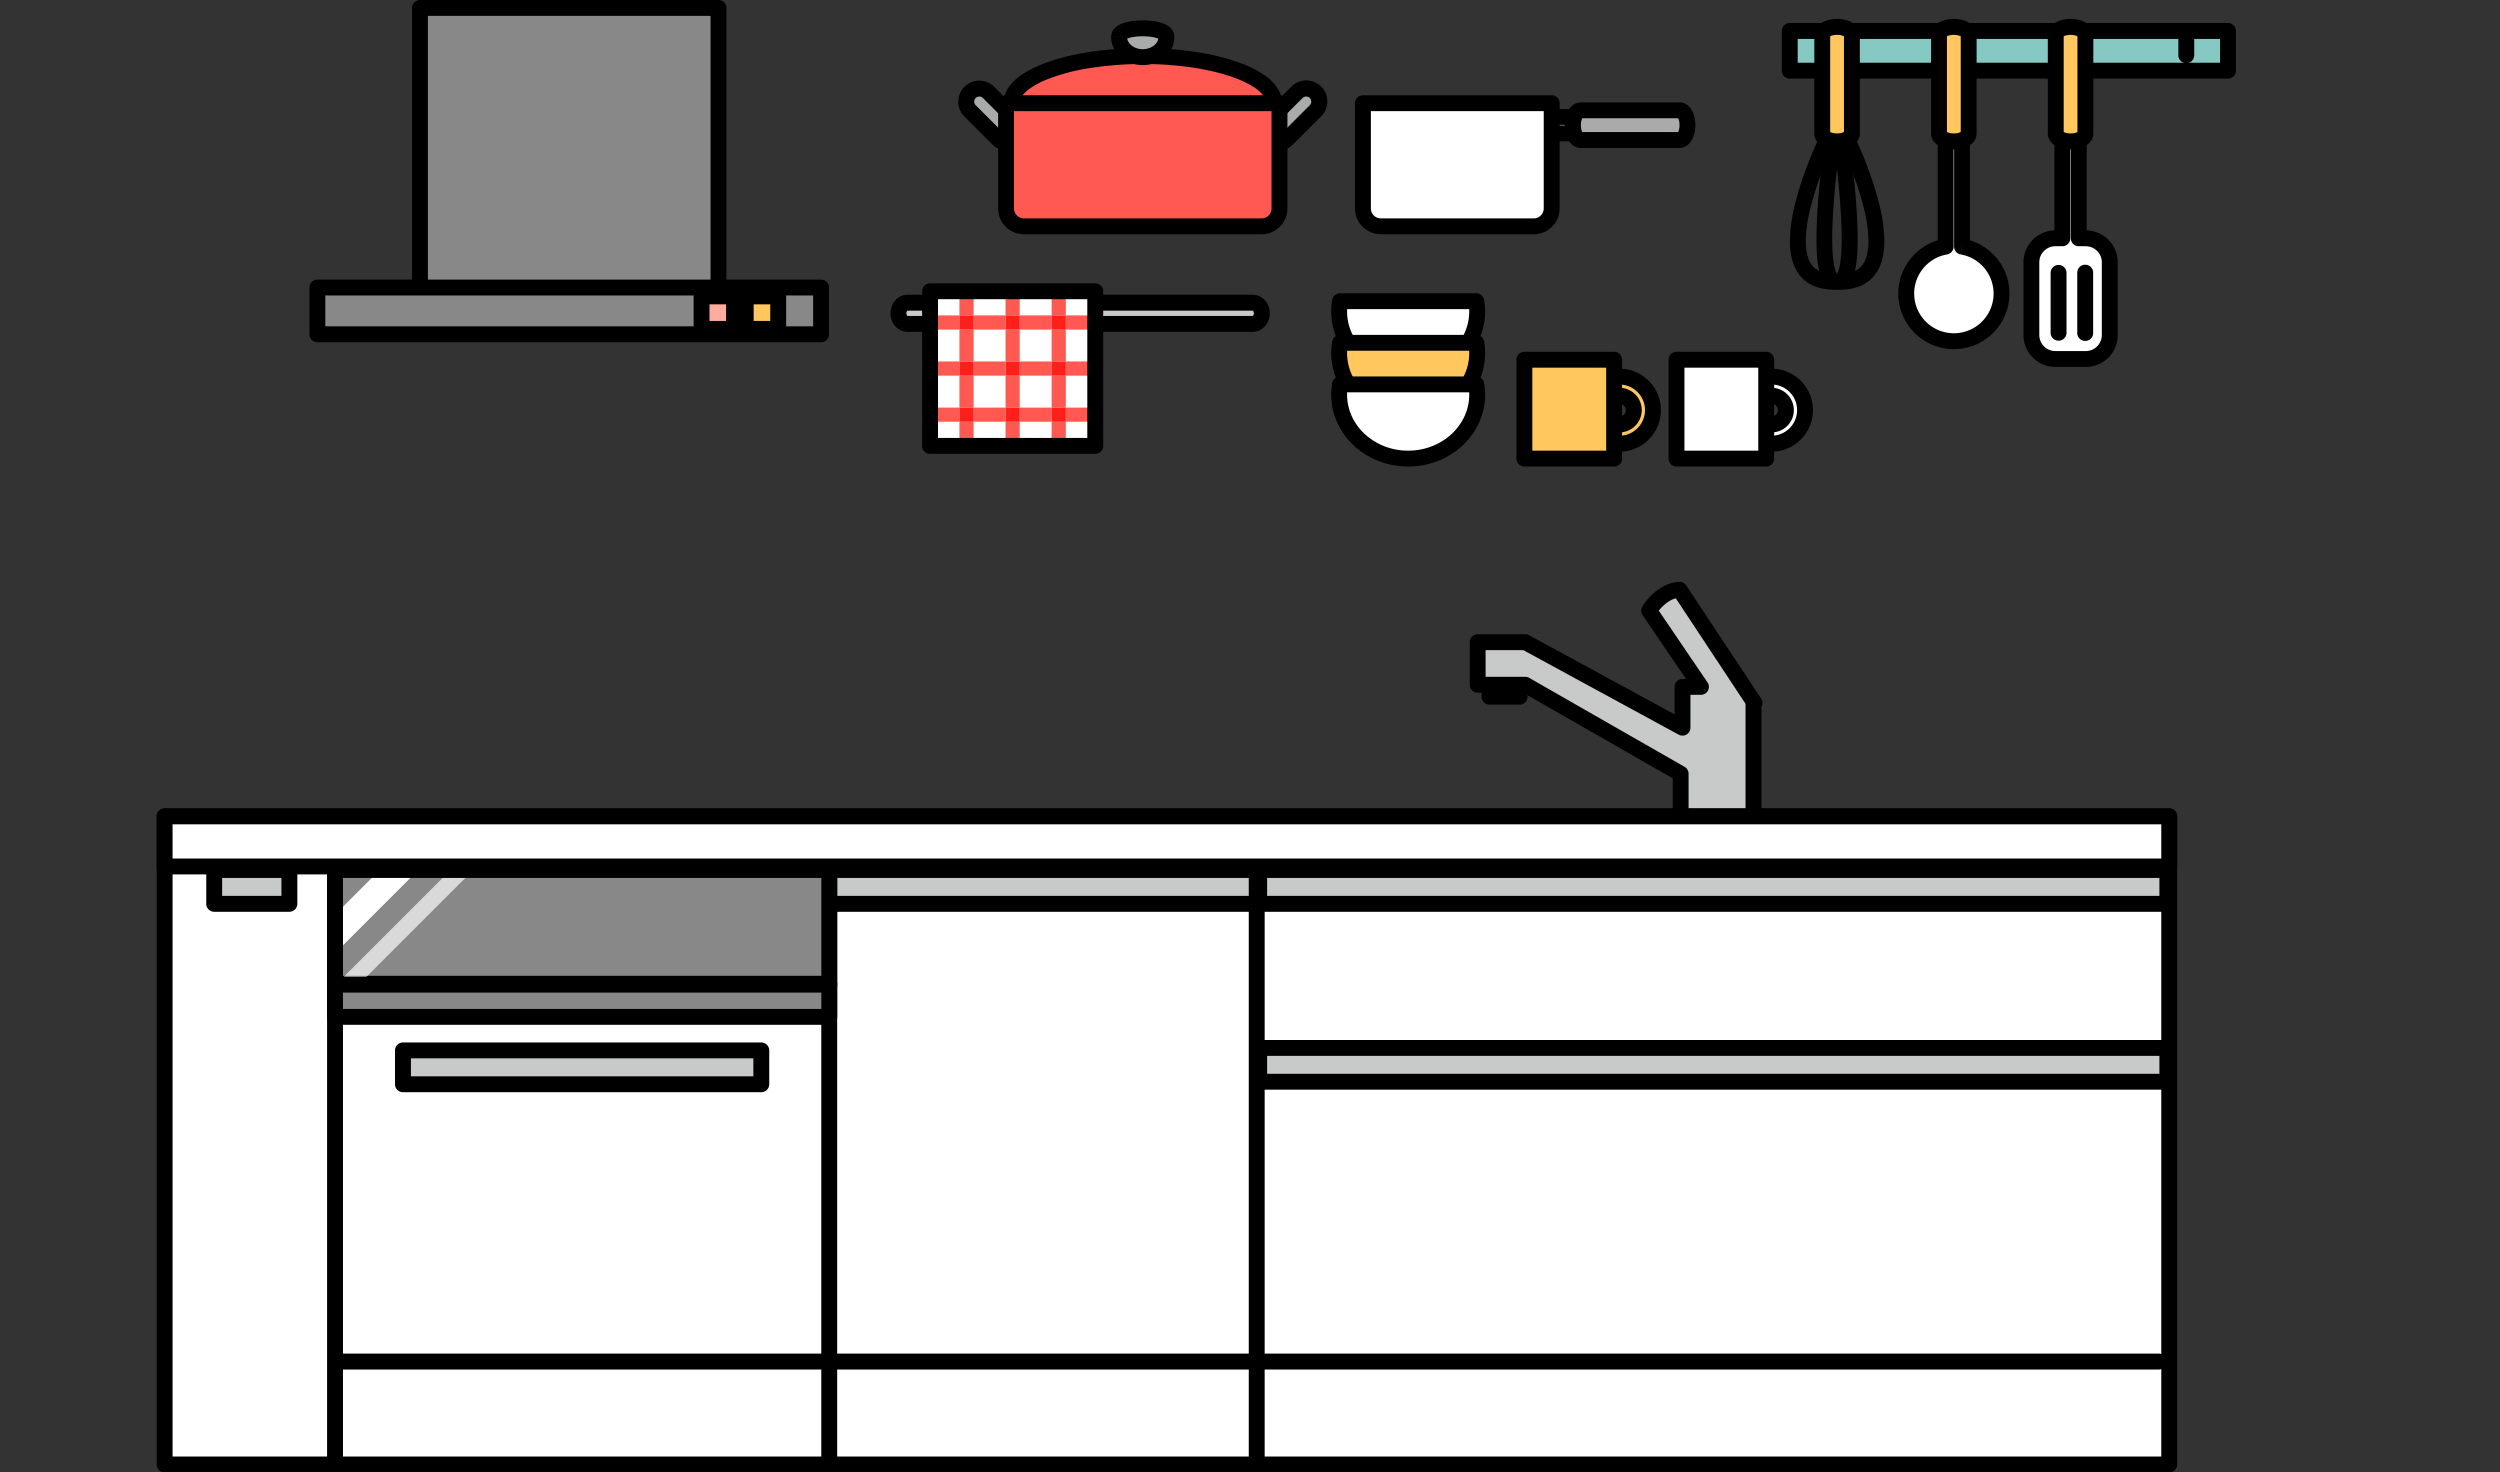 <svg xmlns="http://www.w3.org/2000/svg" xmlns:xlink="http://www.w3.org/1999/xlink" width="326" height="192" viewBox="0 0 326 192"><rect x="0" y="0" width="326" height="192" fill="#333333" stroke="none"/><defs><clipPath id="a"><rect width="326" height="192" transform="translate(309 7337)" fill="#fff" stroke="#707070" stroke-width="1"/></clipPath><clipPath id="b"><rect width="271.136" height="192.001" fill="none"/></clipPath></defs><g transform="translate(-309 -7337)" clip-path="url(#a)"><g transform="translate(329.432 7337.003)"><g transform="translate(0 -0.003)"><g clip-path="url(#b)"><path d="M1256.273,636.237V635.2h-2.885v-.38h1.85v1.415h1.036v0h1.036v-2.451a1.036,1.036,0,0,0-1.036-1.036h-3.921a1.035,1.035,0,0,0-1.035,1.036v2.451a1.035,1.035,0,0,0,1.035,1.036h3.921a1.036,1.036,0,0,0,1.036-1.036Z" transform="translate(-1078.548 -545.387)"/><path d="M1283.543,571.592l-1.256-1.9-8.368-12.661c-2.454.092-3.988,2.715-3.988,2.715l6.759,9.946h-2.405v5.326l-20.5-11.153h-6.208v5.555h6.208l20.258,11.6v7.025h9.5V571.751l.126.033Z" transform="translate(-1075.322 -480.121)" fill="#c8c9c9"/><path d="M1277.079,565.128l.864-.571-1.256-1.9L1268.318,550a1.039,1.039,0,0,0-.9-.464,4.872,4.872,0,0,0-2.1.583,6.383,6.383,0,0,0-1.174.81,8.145,8.145,0,0,0-1.143,1.221,6.5,6.5,0,0,0-.421.613,1.035,1.035,0,0,0,.038,1.1l5.66,8.328h-.449a1.036,1.036,0,0,0-1.036,1.036v3.584l-18.972-10.32a1.021,1.021,0,0,0-.495-.126h-6.208a1.036,1.036,0,0,0-1.036,1.036v5.555a1.036,1.036,0,0,0,1.036,1.035h5.933l19.5,11.164v6.425a1.035,1.035,0,0,0,1.036,1.036h9.5a1.036,1.036,0,0,0,1.036-1.036V565.286h-1.036l-.261,1,.126.033a1.035,1.035,0,0,0,1.125-1.573l-.127-.191-.864.571-.864.571.126.191.864-.571.261-1-.126-.033a1.035,1.035,0,0,0-1.3,1v15.258h-7.431v-5.99a1.039,1.039,0,0,0-.521-.9l-20.258-11.6a1.033,1.033,0,0,0-.515-.137h-5.173v-3.484h4.909l20.271,11.027a1.035,1.035,0,0,0,1.53-.91v-4.291h1.37a1.035,1.035,0,0,0,.856-1.618l-6.759-9.946-.856.582.894.523-.54-.316.539.319,0,0-.54-.316.539.319h0a6.037,6.037,0,0,1,.956-1.156,4.473,4.473,0,0,1,1-.724,2.784,2.784,0,0,1,1.177-.325l-.038-1.035-.864.571,8.368,12.661,1.256,1.9Z" transform="translate(-1068.858 -473.657)"/><rect width="261.399" height="84.512" transform="translate(1.036 106.453)" fill="#fff"/><path d="M1.036,764.539v1.036H261.4v82.441H2.071V764.539H1.036v0H0v84.512a1.035,1.035,0,0,0,1.036,1.035h261.4a1.035,1.035,0,0,0,1.036-1.035V764.539a1.035,1.035,0,0,0-1.036-1.036H1.036A1.036,1.036,0,0,0,0,764.539Z" transform="translate(0 -658.086)"/><rect width="261.399" height="6.535" transform="translate(1.036 106.453)" fill="#fff"/><path d="M1.036,764.539v1.036H261.4v4.464H2.071v-5.5H1.036v0H0v6.535a1.036,1.036,0,0,0,1.036,1.036h261.4a1.035,1.035,0,0,0,1.036-1.036v-6.535a1.035,1.035,0,0,0-1.036-1.036H1.036A1.036,1.036,0,0,0,0,764.539Z" transform="translate(0 -658.086)"/><line y2="77.651" transform="translate(23.255 113.968)" fill="#fff"/><rect width="2.071" height="77.651" transform="translate(22.219 113.968)"/><line y2="77.651" transform="translate(87.702 113.968)" fill="#fff"/><path d="M627.7,825.433v77.651h2.071V825.433" transform="translate(-541.036 -711.465)"/><line y2="77.651" transform="translate(143.443 113.968)" fill="#fff"/><path d="M1031.418,825.433v77.651h2.071V825.433" transform="translate(-889.01 -711.465)"/><rect width="9.803" height="4.411" transform="translate(7.5 113.449)" fill="#c8c9c9"/><path d="M57.659,819.622v-1.036H48.891v-2.341h7.732v3.376h1.036v0h1.036v-4.411a1.035,1.035,0,0,0-1.036-1.036h-9.8a1.035,1.035,0,0,0-1.036,1.036v4.411a1.036,1.036,0,0,0,1.036,1.036h9.8a1.036,1.036,0,0,0,1.036-1.036Z" transform="translate(-40.356 -701.761)"/><rect width="46.726" height="4.412" transform="translate(32.115 136.975)" fill="#c8c9c9"/><path d="M272.864,990.012v-1.036h-45.69v-2.341h44.655v3.376h1.035v0H273.9V985.6a1.035,1.035,0,0,0-1.036-1.036H226.139A1.036,1.036,0,0,0,225.1,985.6v4.412a1.036,1.036,0,0,0,1.036,1.036h46.726a1.036,1.036,0,0,0,1.036-1.036Z" transform="translate(-194.023 -848.626)"/><rect width="55.741" height="4.411" transform="translate(87.702 113.449)" fill="#c8c9c9"/><path d="M684.479,819.622v-1.036H629.774v-2.341h53.67v3.376h1.036v0h1.036v-4.411a1.036,1.036,0,0,0-1.036-1.036H628.738a1.035,1.035,0,0,0-1.035,1.036v4.411a1.036,1.036,0,0,0,1.035,1.036h55.741a1.036,1.036,0,0,0,1.036-1.036Z" transform="translate(-541.036 -701.761)"/><rect width="118.425" height="4.411" transform="translate(143.766 113.449)" fill="#c8c9c9"/><path d="M1153.212,819.622v-1.036H1035.823v-2.34h116.354v3.376h1.035v0h1.036v-4.411a1.035,1.035,0,0,0-1.036-1.036H1034.787a1.035,1.035,0,0,0-1.035,1.036v4.411a1.036,1.036,0,0,0,1.035,1.036h118.425a1.036,1.036,0,0,0,1.036-1.036Z" transform="translate(-891.022 -701.761)"/><rect width="118.425" height="4.411" transform="translate(143.766 136.648)" fill="#c8c9c9"/><path d="M1153.212,987.646v-1.035H1035.823V984.27h116.354v3.376h1.035v0h1.036v-4.411a1.035,1.035,0,0,0-1.036-1.036H1034.787a1.035,1.035,0,0,0-1.035,1.036v4.411a1.036,1.036,0,0,0,1.035,1.036h118.425a1.036,1.036,0,0,0,1.036-1.036Z" transform="translate(-891.022 -846.586)"/><rect width="64.448" height="14.948" transform="translate(23.255 113.449)" fill="#888"/><rect width="64.448" height="4.318" transform="translate(23.255 128.283)" fill="#888"/><path d="M226.409,926.965v-1.036H163v-2.247h62.377v3.283h1.036v0h1.036v-4.318a1.035,1.035,0,0,0-1.036-1.036H161.962a1.035,1.035,0,0,0-1.036,1.036v4.318A1.036,1.036,0,0,0,161.962,928h64.448a1.036,1.036,0,0,0,1.036-1.036Z" transform="translate(-138.707 -794.364)"/><path d="M177.624,826.762l-4.483,4.483v5.019l9.5-9.5Z" transform="translate(-149.235 -712.611)" fill="#fff"/><path d="M193.686,826.762h-2.965l-13.1,13.1h2.965Z" transform="translate(-153.101 -712.611)" fill="#d9d9d9"/><path d="M176.725,921.61H173.76l-.619.619v.9h2.067Z" transform="translate(-149.235 -794.363)" fill="#cabdad"/><path d="M226.409,830.157v-1.036H163V816.245h62.377v13.912h1.036v0h1.036V815.21a1.036,1.036,0,0,0-1.036-1.036H161.962a1.035,1.035,0,0,0-1.036,1.036v14.948a1.035,1.035,0,0,0,1.036,1.036h64.448a1.036,1.036,0,0,0,1.036-1.036Z" transform="translate(-138.707 -701.761)"/><line x2="236.753" transform="translate(24.329 177.547)" fill="#fff"/><path d="M169.744,1280.489H406.5a1.035,1.035,0,1,0,0-2.071H169.744a1.035,1.035,0,1,0,0,2.071" transform="translate(-145.414 -1101.906)"/><path d="M747.943,287.255a1.289,1.289,0,0,1-1.173,1.381H701.736a1.4,1.4,0,0,1,0-2.761H746.77a1.289,1.289,0,0,1,1.173,1.381" transform="translate(-603.836 -246.403)" fill="#c8c9c9"/><path d="M741.478,280.79h-1.036a.479.479,0,0,1-.1.306.154.154,0,0,1-.045.039h0l.007.02v-.021H740.3l.007.02v-.021H695.271v.026l.006-.026h-.006v.026l.006-.026,0,.012,0-.011h0l0,.012,0-.011a.08.08,0,0,1-.02-.013.312.312,0,0,1-.079-.111.539.539,0,0,1-.045-.222.481.481,0,0,1,.1-.306.157.157,0,0,1,.045-.039h0l-.007-.02v.021h.007l-.007-.02v.021h45.034v-.026l-.006.026h.006v-.026l-.006.026,0-.012,0,.011h0l0-.012,0,.011a.072.072,0,0,1,.02.013.307.307,0,0,1,.079.111.534.534,0,0,1,.045.222h2.071a2.541,2.541,0,0,0-.59-1.647,2.22,2.22,0,0,0-.7-.553,2.057,2.057,0,0,0-.918-.217H695.271a2.057,2.057,0,0,0-.918.217,2.277,2.277,0,0,0-.953.912,2.586,2.586,0,0,0-.338,1.287,2.542,2.542,0,0,0,.59,1.647,2.22,2.22,0,0,0,.7.552,2.056,2.056,0,0,0,.918.217h45.034a2.056,2.056,0,0,0,.918-.217,2.278,2.278,0,0,0,.953-.912,2.585,2.585,0,0,0,.338-1.287Z" transform="translate(-597.372 -239.938)"/><rect width="38.928" height="38.1" transform="translate(34.33 1.036)" fill="#888"/><path d="M281.107,39.132V38.1H243.214V2.068h36.857V39.132h1.036v0h1.036V1.033A1.035,1.035,0,0,0,281.107,0H242.179a1.035,1.035,0,0,0-1.036,1.036v38.1a1.036,1.036,0,0,0,1.036,1.036h38.928a1.036,1.036,0,0,0,1.036-1.036Z" transform="translate(-207.848 0.003)"/><rect width="65.684" height="6.103" transform="translate(20.952 37.489)" fill="#888"/><path d="M210.97,271.16v-1.036H146.321v-4.031h63.613v5.067h1.036v0h1.036v-6.1a1.036,1.036,0,0,0-1.036-1.036H145.286a1.035,1.035,0,0,0-1.036,1.036v6.1a1.036,1.036,0,0,0,1.036,1.036H210.97a1.036,1.036,0,0,0,1.036-1.036Z" transform="translate(-124.333 -227.568)"/><rect width="4.234" height="4.234" transform="translate(76.811 38.654)" fill="#ffc75e"/><path d="M554.092,277.726V276.69h-3.2v-2.163h2.163v3.2h1.036v0h1.036v-4.234a1.036,1.036,0,0,0-1.036-1.036h-4.234a1.036,1.036,0,0,0-1.036,1.036v4.234a1.036,1.036,0,0,0,1.036,1.036h4.234a1.036,1.036,0,0,0,1.036-1.036Z" transform="translate(-473.046 -234.838)"/><rect width="4.234" height="4.234" transform="translate(71.054 38.654)" fill="#ffab9e"/><path d="M512.392,277.726V276.69h-3.2v-2.163h2.163v3.2h1.036v0h1.036v-4.234a1.036,1.036,0,0,0-1.036-1.036h-4.234a1.036,1.036,0,0,0-1.036,1.036v4.234a1.036,1.036,0,0,0,1.036,1.036h4.234a1.036,1.036,0,0,0,1.036-1.036Z" transform="translate(-437.104 -234.838)"/><path d="M771.179,87.773a1.705,1.705,0,0,1-2.412,2.412l-3.654-3.654a1.705,1.705,0,0,1,2.412-2.412Z" transform="translate(-659.044 -72.074)" fill="#a9aaaa"/><path d="M764.714,81.309l-.732.732a.663.663,0,0,1,.147.221.677.677,0,0,1,0,.505.676.676,0,0,1-.368.368.676.676,0,0,1-.505,0,.662.662,0,0,1-.221-.147l-3.654-3.654a.663.663,0,0,1-.147-.221.676.676,0,0,1,0-.5.664.664,0,0,1,.147-.221h0a.665.665,0,0,1,.221-.147.676.676,0,0,1,.5,0,.665.665,0,0,1,.221.147l3.654,3.654.732-.732.732-.732-3.654-3.654a2.739,2.739,0,0,0-3.876,0h0a2.74,2.74,0,0,0,0,3.876l3.654,3.654a2.741,2.741,0,1,0,3.876-3.876Z" transform="translate(-652.579 -65.61)"/><path d="M1049.716,90.185a1.705,1.705,0,0,1-2.412-2.412l3.654-3.654a1.705,1.705,0,0,1,2.411,2.412Z" transform="translate(-902.272 -72.074)" fill="#a9aaaa"/><path d="M1043.251,83.72l-.732-.732a.662.662,0,0,1-.221.147.677.677,0,0,1-.505,0,.676.676,0,0,1-.368-.368.674.674,0,0,1,0-.5.665.665,0,0,1,.147-.221l3.654-3.654a.661.661,0,0,1,.221-.147.675.675,0,0,1,.5,0,.676.676,0,0,1,.368.368.674.674,0,0,1,0,.5.66.66,0,0,1-.147.221l-3.654,3.654.732.732.732.732,3.654-3.654a2.741,2.741,0,1,0-3.876-3.876l-3.654,3.654a2.741,2.741,0,1,0,3.876,3.876Z" transform="translate(-895.807 -65.61)"/><path d="M841.621,59.025c0,3.364-34.208,3.364-34.208,0s7.658-6.091,17.1-6.091,17.1,2.727,17.1,6.091" transform="translate(-695.934 -45.625)" fill="#ff5952"/><path d="M835.157,52.56h-.505l-.5-.163a.538.538,0,0,0-.025.163h.53l-.5-.163.394.127-.349-.225a.415.415,0,0,0-.045.1l.394.127-.349-.225.189.122-.176-.142-.014.019.189.122-.176-.142.073.059-.07-.062,0,0,.073.059-.07-.062.024.021-.023-.021h0l.024.021-.023-.021-.005.005a.9.9,0,0,1-.155.107,4.309,4.309,0,0,1-.806.332,18.142,18.142,0,0,1-2.59.566c-1.593.251-3.572.443-5.735.57s-4.514.192-6.864.192c-2.121,0-4.242-.052-6.226-.156-1.488-.078-2.9-.185-4.173-.321-.955-.1-1.834-.22-2.607-.351-.58-.1-1.1-.206-1.547-.319-.335-.084-.628-.172-.871-.259a4.3,4.3,0,0,1-.454-.189,1.735,1.735,0,0,1-.205-.118.622.622,0,0,1-.068-.052l-.006-.006-.045.042.048-.039,0,0-.045.042.048-.039-.259.21.307-.122a.345.345,0,0,0-.049-.088l-.259.21.307-.122-.485.193h.521a.531.531,0,0,0-.036-.193l-.485.193h.521a1.226,1.226,0,0,1,.049-.339,2.045,2.045,0,0,1,.418-.737,4.611,4.611,0,0,1,.81-.74,10.926,10.926,0,0,1,2.392-1.27,26.307,26.307,0,0,1,5.442-1.432,45.359,45.359,0,0,1,13.461-.071,30.968,30.968,0,0,1,4.084.882,18.79,18.79,0,0,1,2.441.889,10.781,10.781,0,0,1,1.4.752,4.837,4.837,0,0,1,1.289,1.137,2,2,0,0,1,.273.5,1.26,1.26,0,0,1,.079.433h2.071a3.3,3.3,0,0,0-.128-.907,4.1,4.1,0,0,0-.821-1.5,6.678,6.678,0,0,0-1.171-1.079,12.955,12.955,0,0,0-2.85-1.525A28.339,28.339,0,0,0,825.344,46a45.57,45.57,0,0,0-7.292-.566,46.047,46.047,0,0,0-6.812.49,32.982,32.982,0,0,0-4.36.943,20.822,20.822,0,0,0-2.711.99,12.837,12.837,0,0,0-1.669.9,6.854,6.854,0,0,0-1.836,1.653,4.06,4.06,0,0,0-.549,1.015,3.332,3.332,0,0,0-.2,1.137,1.539,1.539,0,0,0,.075.474,1.656,1.656,0,0,0,.186.389,2.125,2.125,0,0,0,.5.529,4.505,4.505,0,0,0,1.168.606,11.564,11.564,0,0,0,1.3.386,28.751,28.751,0,0,0,2.917.521c1.646.219,3.555.382,5.6.491s4.221.163,6.4.163c2.155,0,4.31-.053,6.335-.159,1.519-.08,2.964-.189,4.283-.33.99-.105,1.908-.228,2.736-.369.621-.106,1.192-.223,1.706-.352.386-.1.74-.2,1.063-.318a6.217,6.217,0,0,0,.679-.285,3.818,3.818,0,0,0,.45-.262,2.278,2.278,0,0,0,.587-.562,1.682,1.682,0,0,0,.215-.418,1.548,1.548,0,0,0,.085-.5Z" transform="translate(-689.469 -39.161)"/><path d="M908.905,27.837c0-1.467,6.182-1.467,6.182,0a3.126,3.126,0,0,1-6.182,0" transform="translate(-783.413 -23.045)" fill="#a9aaaa"/><path d="M902.441,21.373h.507l.51.139a.534.534,0,0,0,.019-.139h-.528l.51.139-.418-.114.335.281a.448.448,0,0,0,.083-.168l-.418-.114.335.281-.121-.1.105.118.015-.016-.121-.1.105.118,0,0a.938.938,0,0,1,.222-.112,3.987,3.987,0,0,1,.834-.2,7.953,7.953,0,0,1,1.114-.075,8.129,8.129,0,0,1,1,.061,5.225,5.225,0,0,1,.636.117,2.638,2.638,0,0,1,.346.112,1.085,1.085,0,0,1,.15.073.281.281,0,0,1,.036.024l.1-.112-.113.094a.163.163,0,0,0,.016.018l.1-.112-.113.094.317-.263-.381.15a.421.421,0,0,0,.065.113l.317-.263-.381.15.488-.192h-.524a.534.534,0,0,0,.036.192l.488-.192h-.524a1.291,1.291,0,0,1-.136.577,1.77,1.77,0,0,1-.711.731,2.409,2.409,0,0,1-1.208.314,2.32,2.32,0,0,1-1.511-.528,1.646,1.646,0,0,1-.408-.516,1.3,1.3,0,0,1-.136-.577h-2.071a3.368,3.368,0,0,0,.349,1.491,3.835,3.835,0,0,0,1.529,1.607,4.477,4.477,0,0,0,2.248.594,4.385,4.385,0,0,0,2.861-1.028,3.711,3.711,0,0,0,.917-1.172,3.368,3.368,0,0,0,.349-1.491,1.546,1.546,0,0,0-.054-.405,1.634,1.634,0,0,0-.329-.621,2.042,2.042,0,0,0-.391-.355,3.149,3.149,0,0,0-.746-.375,6.239,6.239,0,0,0-1.246-.29,10.052,10.052,0,0,0-1.359-.089,10.164,10.164,0,0,0-1.265.077,7.269,7.269,0,0,0-.892.166,4.722,4.722,0,0,0-.62.2,3.174,3.174,0,0,0-.438.219,2.065,2.065,0,0,0-.6.54,1.627,1.627,0,0,0-.223.423,1.547,1.547,0,0,0-.086.507Z" transform="translate(-776.948 -16.581)"/><path d="M837.818,111.183a2.344,2.344,0,0,1-2.344,2.344H804.5a2.344,2.344,0,0,1-2.344-2.344V97.472h35.659Z" transform="translate(-691.406 -84.014)" fill="#ff5952"/><path d="M831.354,104.719h-1.036a1.3,1.3,0,0,1-.1.509,1.316,1.316,0,0,1-.475.576,1.3,1.3,0,0,1-.731.223H798.039a1.3,1.3,0,0,1-.509-.1,1.317,1.317,0,0,1-.576-.475,1.3,1.3,0,0,1-.223-.731V92.043h33.587v12.676h2.071V91.008a1.036,1.036,0,0,0-1.036-1.036H795.7a1.036,1.036,0,0,0-1.036,1.036v13.711a3.378,3.378,0,0,0,3.379,3.379H829.01a3.378,3.378,0,0,0,3.379-3.379Z" transform="translate(-684.941 -77.549)"/><path d="M1291.529,112.591c-.4,0-.731-.479-.731-1.07s.327-1.07.731-1.07H1303.8c.4,0,.731.479.731,1.07s-.327,1.07-.731,1.07Z" transform="translate(-1112.578 -95.2)" fill="#a9aaaa"/><path d="M1285.064,106.126v-.513l.15-.5a.525.525,0,0,0-.15-.022v.523l.15-.5-.12.4.279-.313a.424.424,0,0,0-.16-.085l-.12.4.279-.313-.111.125.141-.094a.181.181,0,0,0-.029-.031l-.111.125.141-.094-.006,0,.006,0h0l-.006,0,.006,0a.38.38,0,0,1-.034-.174.48.48,0,0,1,.017-.129.2.2,0,0,1,.017-.043h0l-.211-.148.131.216a.267.267,0,0,0,.08-.068l-.211-.148.131.216-.242-.4.131.445a.466.466,0,0,0,.11-.048l-.242-.4.131.445-.148-.5v.522a.523.523,0,0,0,.148-.021l-.148-.5v.522h12.274V104.5l-.15.5a.526.526,0,0,0,.15.022V104.5l-.15.5.12-.4-.279.313a.425.425,0,0,0,.159.085l.12-.4-.279.313.112-.125-.141.094a.179.179,0,0,0,.029.031l.112-.125-.141.094.006,0-.006,0h0l.006,0-.006,0a.382.382,0,0,1,.034.174.47.47,0,0,1-.017.13.221.221,0,0,1-.017.043h0l.211.148-.131-.216a.263.263,0,0,0-.08.068l.211.148-.131-.216.241.4-.131-.445a.461.461,0,0,0-.11.048l.241.4-.131-.445.148.5v-.523a.52.52,0,0,0-.148.021l.148.5v-.523h-12.274v2.071h12.274a1.549,1.549,0,0,0,.444-.065,1.651,1.651,0,0,0,.623-.352,2.026,2.026,0,0,0,.531-.778,2.492,2.492,0,0,0,.168-.911,2.534,2.534,0,0,0-.1-.7,2.11,2.11,0,0,0-.531-.92,1.7,1.7,0,0,0-.49-.341,1.561,1.561,0,0,0-.646-.141h-12.274a1.549,1.549,0,0,0-.444.065,1.65,1.65,0,0,0-.623.352,2.021,2.021,0,0,0-.53.778,2.5,2.5,0,0,0-.168.911,2.538,2.538,0,0,0,.1.7,2.11,2.11,0,0,0,.531.92,1.7,1.7,0,0,0,.49.341,1.56,1.56,0,0,0,.647.141Z" transform="translate(-1106.113 -88.735)"/><path d="M1338.479,108.077c-.561,0-1.015-.865-1.015-1.931s.455-1.931,1.016-1.931H1351.4c.561,0,1.016.865,1.016,1.931s-.455,1.931-1.016,1.931Z" transform="translate(-1152.8 -89.826)" fill="#a9aaaa"/><path d="M1332.015,101.613v-.565l.171-.439a.477.477,0,0,0-.171-.031v.47l.171-.439-.118.3.2-.261a.334.334,0,0,0-.078-.042l-.118.3.2-.261-.081.109.092-.1-.01-.009-.081.109.092-.1-.018.019.019-.019h0l-.018.019.019-.019a.371.371,0,0,1-.051-.075,1.385,1.385,0,0,1-.129-.356,2.548,2.548,0,0,1,0-1.073,1.624,1.624,0,0,1,.091-.289.812.812,0,0,1,.067-.127.275.275,0,0,1,.026-.034h0l-.163-.167.1.208a.251.251,0,0,0,.066-.041l-.163-.167.1.208-.194-.418v.459a.467.467,0,0,0,.194-.041l-.194-.418v.459h12.916v-.47l-.171.439a.477.477,0,0,0,.171.031v-.47l-.171.439.118-.3-.2.261a.33.33,0,0,0,.078.042l.118-.3-.2.261.081-.108-.092.1.01.009.081-.108-.092.1.017-.019-.019.018h0l.017-.019-.019.018a.381.381,0,0,1,.052.075,1.39,1.39,0,0,1,.129.356,2.544,2.544,0,0,1,0,1.073,1.615,1.615,0,0,1-.091.289.829.829,0,0,1-.067.127.248.248,0,0,1-.026.034h0l.163.167-.1-.208a.249.249,0,0,0-.066.041l.163.167-.1-.208.194.419v-.46a.469.469,0,0,0-.194.041l.194.419v-.46h-12.916v2.071h12.916a1.6,1.6,0,0,0,.58-.11,1.742,1.742,0,0,0,.413-.231,2.159,2.159,0,0,0,.5-.543,3.221,3.221,0,0,0,.418-.97,4.444,4.444,0,0,0,.137-1.113,4.506,4.506,0,0,0-.1-.977,3.684,3.684,0,0,0-.213-.664,2.522,2.522,0,0,0-.594-.863,1.808,1.808,0,0,0-.494-.326,1.608,1.608,0,0,0-.646-.137h-12.916a1.6,1.6,0,0,0-.58.11,1.749,1.749,0,0,0-.414.231,2.166,2.166,0,0,0-.5.543,3.229,3.229,0,0,0-.418.97,4.449,4.449,0,0,0-.137,1.113,4.506,4.506,0,0,0,.1.976,3.671,3.671,0,0,0,.213.664,2.524,2.524,0,0,0,.594.864,1.807,1.807,0,0,0,.494.326,1.6,1.6,0,0,0,.646.137Z" transform="translate(-1146.336 -83.361)"/><path d="M1163.827,111.183a2.344,2.344,0,0,1-2.344,2.344h-19.926a2.344,2.344,0,0,1-2.344-2.344V97.472h24.613Z" transform="translate(-981.923 -84.014)" fill="#fff"/><path d="M1157.362,104.719h-1.035a1.3,1.3,0,0,1-.1.509,1.316,1.316,0,0,1-.475.576,1.3,1.3,0,0,1-.731.223h-19.926a1.3,1.3,0,0,1-.509-.1,1.316,1.316,0,0,1-.576-.475,1.3,1.3,0,0,1-.223-.731V92.043h22.542v12.676h2.071V91.008a1.036,1.036,0,0,0-1.036-1.036H1132.75a1.036,1.036,0,0,0-1.036,1.036v13.711a3.378,3.378,0,0,0,3.379,3.379h19.926a3.379,3.379,0,0,0,3.379-3.379Z" transform="translate(-975.458 -77.549)"/><rect width="57.149" height="5.177" transform="translate(212.951 4.038)" fill="#85c9c2"/><path d="M1593.025,27.955V26.92h-56.114V23.814h55.078v4.141h1.035v0h1.036V22.779a1.035,1.035,0,0,0-1.036-1.036h-57.149a1.036,1.036,0,0,0-1.036,1.036v5.177a1.036,1.036,0,0,0,1.036,1.036h57.149a1.036,1.036,0,0,0,1.036-1.036Z" transform="translate(-1322.925 -18.741)"/><path d="M1659.594,101.786V82.2c0-.785-.479-1.421-1.07-1.421s-1.07.636-1.07,1.421v19.584a6.214,6.214,0,1,0,2.141,0" transform="translate(-1424.176 -69.626)" fill="#fff"/><path d="M1653.13,95.321h1.035V75.737a2.865,2.865,0,0,0-.133-.867,2.442,2.442,0,0,0-.683-1.082,2.017,2.017,0,0,0-.576-.365,1.864,1.864,0,0,0-1.637.1,2.1,2.1,0,0,0-.522.418,2.476,2.476,0,0,0-.492.825,2.847,2.847,0,0,0-.168.97V95.321h1.036l-.177-1.02a7.249,7.249,0,1,0,2.5,0l-.177,1.02h0l-.177,1.02a5.178,5.178,0,1,1-1.786,0,1.036,1.036,0,0,0,.858-1.02V75.737a.8.8,0,0,1,.035-.239.4.4,0,0,1,.093-.169l0,0-.028-.037.022.04.006,0-.028-.037.022.04-.09-.163v.183a.2.2,0,0,0,.09-.021l-.09-.163v0l-.09.161a.2.2,0,0,0,.09.021v-.182l-.09.161.031-.055-.036.052,0,0,.031-.055-.036.052.01-.015-.011.015h0l.01-.015-.011.015a.143.143,0,0,1,.023.024.469.469,0,0,1,.071.142.785.785,0,0,1,.037.243V95.321a1.036,1.036,0,0,0,.858,1.02Z" transform="translate(-1417.711 -63.162)"/><path d="M1687.19,39.271c0,.561-.865,1.016-1.931,1.016s-1.931-.455-1.931-1.016V26.356c0-.561.865-1.016,1.931-1.016s1.931.455,1.931,1.016Z" transform="translate(-1450.911 -21.841)" fill="#ffc75e"/><path d="M1680.726,32.807h-.565l-.439-.171a.474.474,0,0,0-.031.171h.47l-.439-.171.3.118-.261-.2a.329.329,0,0,0-.042.078l.3.118-.261-.2.109.081-.1-.092-.009.01.109.081-.1-.092.019.018-.018-.018h0l.019.018-.018-.018a.386.386,0,0,1-.075.051,1.387,1.387,0,0,1-.356.129,2.543,2.543,0,0,1-1.073,0,1.615,1.615,0,0,1-.289-.091.8.8,0,0,1-.127-.067.269.269,0,0,1-.034-.026h0l-.167.163.208-.1a.252.252,0,0,0-.041-.066l-.167.163.208-.1-.419.194h.46a.469.469,0,0,0-.041-.194l-.419.194h.46V19.891h-.47l.439.171a.477.477,0,0,0,.031-.171h-.47l.439.171-.3-.118.261.2a.332.332,0,0,0,.042-.078l-.3-.118.261.2-.108-.081.1.092.009-.01-.108-.081.1.092-.019-.018.018.019h0l-.019-.018.018.019a.4.4,0,0,1,.075-.051,1.388,1.388,0,0,1,.356-.129,2.536,2.536,0,0,1,1.073,0,1.615,1.615,0,0,1,.289.091.826.826,0,0,1,.127.067.257.257,0,0,1,.034.026h0l.167-.163-.208.1a.249.249,0,0,0,.041.066l.167-.163-.208.1.419-.194h-.46a.468.468,0,0,0,.041.194l.419-.194h-.46V32.807h2.071V19.891a1.6,1.6,0,0,0-.11-.58,1.744,1.744,0,0,0-.231-.413,2.159,2.159,0,0,0-.543-.5,3.224,3.224,0,0,0-.97-.418,4.447,4.447,0,0,0-1.113-.137,4.5,4.5,0,0,0-.977.1,3.677,3.677,0,0,0-.664.213,2.522,2.522,0,0,0-.864.594,1.812,1.812,0,0,0-.326.494,1.609,1.609,0,0,0-.137.646V32.807a1.6,1.6,0,0,0,.11.58,1.74,1.74,0,0,0,.231.414,2.166,2.166,0,0,0,.542.5,3.234,3.234,0,0,0,.97.418,4.451,4.451,0,0,0,1.113.137,4.505,4.505,0,0,0,.976-.1,3.674,3.674,0,0,0,.664-.213,2.874,2.874,0,0,0,.455-.246,2.108,2.108,0,0,0,.587-.574,1.7,1.7,0,0,0,.2-.418,1.59,1.59,0,0,0,.08-.5Z" transform="translate(-1444.446 -15.376)"/><path d="M1777.651,100.7h-.907V82.2c0-.785-.479-1.421-1.07-1.421s-1.07.636-1.07,1.421v18.5h-.907a3.131,3.131,0,0,0-3.131,3.131v9.478a3.131,3.131,0,0,0,3.131,3.131h3.955a3.131,3.131,0,0,0,3.131-3.131v-9.478a3.131,3.131,0,0,0-3.131-3.131" transform="translate(-1526.103 -69.626)" fill="#fff"/><path d="M1771.187,94.238V93.2h-.907v1.036h1.036v-18.5a2.865,2.865,0,0,0-.133-.867,2.44,2.44,0,0,0-.683-1.082,2.016,2.016,0,0,0-.576-.365,1.865,1.865,0,0,0-1.637.1,2.1,2.1,0,0,0-.522.418,2.474,2.474,0,0,0-.493.825,2.841,2.841,0,0,0-.168.97v18.5h1.036V93.2h-.907a4.166,4.166,0,0,0-4.167,4.167v9.478a4.166,4.166,0,0,0,4.167,4.167h3.955a4.165,4.165,0,0,0,4.167-4.167V97.369a4.166,4.166,0,0,0-4.167-4.167v2.071a2.084,2.084,0,0,1,.815.164,2.107,2.107,0,0,1,.923.76,2.081,2.081,0,0,1,.357,1.171v9.478a2.082,2.082,0,0,1-.164.815,2.106,2.106,0,0,1-.76.923,2.079,2.079,0,0,1-1.171.357h-3.955a2.095,2.095,0,0,1-2.1-2.1V97.369a2.095,2.095,0,0,1,2.1-2.1h.907a1.036,1.036,0,0,0,1.036-1.036v-18.5a.788.788,0,0,1,.035-.239.4.4,0,0,1,.093-.169l0,0-.028-.037.022.04.006,0-.028-.037.022.04-.09-.163v.183a.2.2,0,0,0,.09-.021l-.09-.163v0l-.09.161a.2.2,0,0,0,.09.021v-.182l-.09.161.031-.055-.036.053,0,0,.031-.055-.036.053.011-.016-.011.015h0l.011-.016-.011.015a.133.133,0,0,1,.023.024.477.477,0,0,1,.071.142.793.793,0,0,1,.037.243v18.5a1.035,1.035,0,0,0,1.036,1.036h.907Z" transform="translate(-1519.639 -63.162)"/><line y2="7.87" transform="translate(248.004 35.552)" fill="#a9aaaa"/><path d="M1788.721,251.029v7.87a1.036,1.036,0,0,0,2.071,0v-7.87a1.036,1.036,0,0,0-2.071,0" transform="translate(-1541.752 -215.476)"/><line y2="7.87" transform="translate(251.479 35.552)" fill="#a9aaaa"/><path d="M1813.887,251.029v7.87a1.035,1.035,0,1,0,2.071,0v-7.87a1.035,1.035,0,1,0-2.071,0" transform="translate(-1563.444 -215.476)"/><path d="M1797.44,39.271c0,.561-.865,1.016-1.931,1.016s-1.931-.455-1.931-1.016V26.356c0-.561.865-1.016,1.931-1.016s1.931.455,1.931,1.016Z" transform="translate(-1545.939 -21.841)" fill="#ffc75e"/><path d="M1790.976,32.807h-.565l-.439-.171a.474.474,0,0,0-.031.171h.47l-.439-.171.3.118-.261-.2a.338.338,0,0,0-.042.078l.3.118-.261-.2.109.081-.1-.092-.009.01.109.081-.1-.092.019.018-.018-.018h0l.019.018-.018-.018a.386.386,0,0,1-.075.051,1.39,1.39,0,0,1-.356.129,2.543,2.543,0,0,1-1.073,0,1.614,1.614,0,0,1-.289-.091.794.794,0,0,1-.127-.067.263.263,0,0,1-.034-.026h0l-.167.163.208-.1a.257.257,0,0,0-.041-.066l-.167.163.208-.1-.418.194h.459a.469.469,0,0,0-.041-.194l-.418.194h.459V19.891h-.47l.439.171a.476.476,0,0,0,.031-.171h-.47l.439.171-.3-.118.261.2a.334.334,0,0,0,.042-.078l-.3-.118.261.2-.109-.081.1.092.009-.01-.109-.081.1.092-.019-.018.019.019h0l-.019-.018.019.019a.377.377,0,0,1,.075-.051,1.389,1.389,0,0,1,.356-.129,2.537,2.537,0,0,1,1.073,0,1.609,1.609,0,0,1,.289.091.811.811,0,0,1,.127.067.261.261,0,0,1,.034.026h0l.167-.163-.208.1a.251.251,0,0,0,.041.066l.167-.163-.208.1.418-.194h-.46a.467.467,0,0,0,.041.194l.418-.194h-.46V32.807h2.071V19.891a1.6,1.6,0,0,0-.11-.58,1.745,1.745,0,0,0-.231-.414,2.16,2.16,0,0,0-.543-.5,3.222,3.222,0,0,0-.97-.418,4.446,4.446,0,0,0-1.113-.137,4.506,4.506,0,0,0-.977.1,3.682,3.682,0,0,0-.664.213,2.522,2.522,0,0,0-.864.594,1.805,1.805,0,0,0-.326.494,1.6,1.6,0,0,0-.137.645V32.807a1.6,1.6,0,0,0,.11.58,1.753,1.753,0,0,0,.231.414,2.167,2.167,0,0,0,.543.5,3.235,3.235,0,0,0,.97.418,4.451,4.451,0,0,0,1.113.137,4.5,4.5,0,0,0,.976-.1,3.676,3.676,0,0,0,.664-.213,2.521,2.521,0,0,0,.864-.594,1.814,1.814,0,0,0,.326-.494,1.608,1.608,0,0,0,.137-.645Z" transform="translate(-1539.474 -15.376)"/><path d="M1546.882,117.14c-.011.022-1.1,2.168-2.194,5.066a43.631,43.631,0,0,0-1.513,4.752,20.862,20.862,0,0,0-.7,4.932,9.538,9.538,0,0,0,.27,2.365,5.954,5.954,0,0,0,.649,1.588,4.687,4.687,0,0,0,2.552,2.056,6.925,6.925,0,0,0,2.277.349h.819a6.62,6.62,0,0,0,2.643-.492,4.689,4.689,0,0,0,1.481-1,4.807,4.807,0,0,0,.776-1.034,6.273,6.273,0,0,0,.659-1.819,9.99,9.99,0,0,0,.188-2.011,20.855,20.855,0,0,0-.7-4.932,48.258,48.258,0,0,0-2.317-6.763c-.769-1.827-1.383-3.039-1.391-3.055a1.036,1.036,0,0,0-1.847.937l.216-.109-.216.109h0l.216-.109-.216.109c.006.011,1.067,2.109,2.116,4.894a41.472,41.472,0,0,1,1.434,4.508,18.829,18.829,0,0,1,.636,4.411,7.491,7.491,0,0,1-.205,1.85,3.9,3.9,0,0,1-.419,1.039,2.682,2.682,0,0,1-.456.573,2.713,2.713,0,0,1-1,.591,4.874,4.874,0,0,1-1.6.235h-.819a4.567,4.567,0,0,1-1.821-.322,2.611,2.611,0,0,1-.833-.561,2.745,2.745,0,0,1-.442-.591,4.225,4.225,0,0,1-.435-1.221,7.942,7.942,0,0,1-.146-1.593,18.859,18.859,0,0,1,.641-4.43A46.262,46.262,0,0,1,1547.4,121c.371-.883.706-1.617.946-2.129.12-.256.217-.456.283-.591l.075-.153.019-.038,0-.009v0a1.036,1.036,0,0,0-1.847-.937Z" transform="translate(-1329.503 -100.477)"/><path d="M1568.879,117.454c0,.009-.311,2.065-.622,4.853-.155,1.394-.311,2.972-.428,4.57s-.2,3.217-.2,4.7c0,.814.024,1.588.079,2.3a14.979,14.979,0,0,0,.185,1.5,7.791,7.791,0,0,0,.236.972,4.425,4.425,0,0,0,.261.65,2.528,2.528,0,0,0,.656.846,1.854,1.854,0,0,0,.522.3,1.778,1.778,0,0,0,.616.109h.256a1.775,1.775,0,0,0,.491-.068,1.865,1.865,0,0,0,.764-.44,2.487,2.487,0,0,0,.431-.547,4.478,4.478,0,0,0,.446-1.109,11.788,11.788,0,0,0,.33-2.043c.065-.757.092-1.587.092-2.464,0-1.484-.078-3.1-.2-4.7-.351-4.793-1.047-9.408-1.049-9.422a1.036,1.036,0,1,0-2.048.309s0,.007,0,.022c.035.234.341,2.306.637,5.011.148,1.352.294,2.863.4,4.378s.179,3.037.179,4.4c0,.774-.023,1.5-.073,2.14-.037.481-.09.916-.157,1.286a5.751,5.751,0,0,1-.171.711,2.427,2.427,0,0,1-.138.348.919.919,0,0,1-.082.136.267.267,0,0,1-.026.031l0,0,0,0h0l0,0,0,0,.129.15-.071-.182a.208.208,0,0,0-.058.032l.129.15-.071-.182.1.269v-.289a.3.3,0,0,0-.1.021l.1.269v-.289h-.256v.285l.078-.273a.3.3,0,0,0-.078-.011v.285l.078-.273-.075.265.14-.237a.272.272,0,0,0-.065-.027l-.075.265.14-.237-.088.148.1-.138-.016-.01-.088.148.1-.138-.035.047.04-.044,0,0-.035.047.04-.044a.434.434,0,0,1-.064-.087,2.437,2.437,0,0,1-.229-.589,9.7,9.7,0,0,1-.268-1.679c-.059-.68-.086-1.46-.086-2.3,0-1.412.076-2.987.19-4.551.172-2.347.43-4.668.645-6.4.108-.866.2-1.584.274-2.085.035-.251.063-.447.083-.58l.022-.151.006-.038,0-.012a1.036,1.036,0,1,0-2.048-.309Z" transform="translate(-1351.191 -100.477)"/><path d="M1576.94,39.271c0,.561-.865,1.016-1.931,1.016s-1.931-.455-1.931-1.016V26.356c0-.561.865-1.016,1.931-1.016s1.931.455,1.931,1.016Z" transform="translate(-1355.883 -21.841)" fill="#ffc75e"/><path d="M1570.476,32.807h-.565l-.439-.171a.477.477,0,0,0-.031.171h.47l-.439-.171.3.118-.261-.2a.335.335,0,0,0-.042.078l.3.118-.261-.2.108.081-.1-.092-.009.01.108.081-.1-.092.019.018-.019-.019h0l.019.018-.019-.019a.387.387,0,0,1-.075.051,1.387,1.387,0,0,1-.356.129,2.543,2.543,0,0,1-1.073,0,1.614,1.614,0,0,1-.289-.091.8.8,0,0,1-.127-.067.263.263,0,0,1-.034-.026h0l-.167.163.208-.1a.249.249,0,0,0-.041-.066l-.167.163.208-.1-.418.194h.459a.467.467,0,0,0-.041-.194l-.418.194h.459V19.891h-.47l.439.171a.475.475,0,0,0,.031-.171h-.47l.439.171-.3-.118.261.2a.337.337,0,0,0,.042-.078l-.3-.118.261.2-.108-.081.1.092.009-.01-.108-.081.1.092-.019-.018.018.018h0l-.019-.018.018.018a.382.382,0,0,1,.075-.051,1.387,1.387,0,0,1,.356-.129,2.536,2.536,0,0,1,1.073,0,1.612,1.612,0,0,1,.289.091.823.823,0,0,1,.127.067.243.243,0,0,1,.034.026h0l.167-.163-.208.1a.243.243,0,0,0,.041.066l.167-.163-.208.1.419-.194h-.46a.469.469,0,0,0,.041.194l.419-.194h-.46V32.807h2.071V19.891a1.6,1.6,0,0,0-.11-.58,1.745,1.745,0,0,0-.231-.413,2.162,2.162,0,0,0-.543-.5,3.228,3.228,0,0,0-.97-.418,4.446,4.446,0,0,0-1.113-.137,4.5,4.5,0,0,0-.976.1,3.671,3.671,0,0,0-.664.213,2.522,2.522,0,0,0-.864.594,1.81,1.81,0,0,0-.326.494,1.611,1.611,0,0,0-.137.646V32.807a1.6,1.6,0,0,0,.11.58,1.753,1.753,0,0,0,.231.414,2.163,2.163,0,0,0,.543.5,3.231,3.231,0,0,0,.97.418,4.452,4.452,0,0,0,1.113.137,4.5,4.5,0,0,0,.976-.1,3.662,3.662,0,0,0,.664-.213,2.521,2.521,0,0,0,.864-.594,1.814,1.814,0,0,0,.326-.494,1.6,1.6,0,0,0,.137-.646Z" transform="translate(-1349.419 -15.376)"/><line y2="2.278" transform="translate(264.66 4.892)" fill="#85c9c2"/><path d="M1909.356,28.966v2.278a1.036,1.036,0,1,0,2.071,0V28.966a1.036,1.036,0,1,0-2.071,0" transform="translate(-1645.731 -24.073)"/><rect width="21.539" height="20.158" transform="translate(100.846 37.983)" fill="#fff"/><path d="M739.407,297.873H736.4v1.849h3.006Zm6.01,0h-4.161v1.849h4.161Zm6.01,0h-4.161v1.849h4.161Zm4.855,0h-3.006v1.849h3.006Z" transform="translate(-634.726 -256.745)" fill="#ff5952"/><path d="M739.407,341.4H736.4v1.849h3.006Zm6.01,0h-4.161v1.849h4.161Zm6.01,0h-4.161v1.849h4.161Zm4.855,0h-3.006v1.849h3.006Z" transform="translate(-634.726 -294.265)" fill="#ff5952"/><path d="M739.407,384.933H736.4v1.85h3.006Zm6.01,0h-4.161v1.85h4.161Zm6.01,0h-4.161v1.85h4.161Zm4.855,0h-3.006v1.85h3.006Z" transform="translate(-634.726 -331.785)" fill="#ff5952"/><path d="M847.08,292.98h-1.849v3.005h1.849Zm0-6.01h-1.849v4.161h1.849Zm0-6.01h-1.849v4.161h1.849Zm0-4.855h-1.849v3.005h1.849Z" transform="translate(-728.53 -237.983)" fill="#ff5952"/><rect width="1.849" height="1.849" transform="translate(116.701 41.128)" fill="#ff1f1a"/><rect width="1.849" height="1.849" transform="translate(116.701 47.138)" fill="#ff1f1a"/><rect width="1.849" height="1.85" transform="translate(116.701 53.148)" fill="#ff1f1a"/><path d="M803.549,292.98H801.7v3.005h1.849Zm0-6.01H801.7v4.161h1.849Zm0-6.01H801.7v4.161h1.849Zm0-4.855H801.7v3.005h1.849Z" transform="translate(-691.009 -237.983)" fill="#ff5952"/><rect width="1.849" height="1.849" transform="translate(110.691 41.128)" fill="#ff1f1a"/><rect width="1.849" height="1.849" transform="translate(110.691 47.138)" fill="#ff1f1a"/><rect width="1.849" height="1.85" transform="translate(110.691 53.148)" fill="#ff1f1a"/><path d="M760.019,292.98h-1.85v3.005h1.85Zm0-6.01h-1.85v4.161h1.85Zm0-6.01h-1.85v4.161h1.85Zm0-4.855h-1.85v3.005h1.85Z" transform="translate(-653.489 -237.983)" fill="#ff5952"/><rect width="1.85" height="1.849" transform="translate(104.68 41.128)" fill="#ff1f1a"/><rect width="1.85" height="1.849" transform="translate(104.68 47.138)" fill="#ff1f1a"/><rect width="1.85" height="1.85" transform="translate(104.68 53.148)" fill="#ff1f1a"/><path d="M745.472,288.794v-1.036h-20.5V269.671h19.468v19.123h1.036v0h1.036V268.636a1.036,1.036,0,0,0-1.036-1.036H723.934a1.035,1.035,0,0,0-1.036,1.036v20.158a1.035,1.035,0,0,0,1.036,1.035h21.539a1.036,1.036,0,0,0,1.036-1.035Z" transform="translate(-623.087 -230.652)"/><path d="M1116.783,285.785c0,4.6,4.029,8.338,9,8.338s9-3.733,9-8.338a7.791,7.791,0,0,0-.116-1.336H1116.9a7.8,7.8,0,0,0-.115,1.336" transform="translate(-962.589 -245.175)" fill="#fff"/><path d="M1110.318,279.321h-1.035a8.822,8.822,0,0,0,.8,3.675,9.58,9.58,0,0,0,3.653,4.116,10.5,10.5,0,0,0,5.581,1.582,10.378,10.378,0,0,0,7.067-2.718,9.381,9.381,0,0,0,2.167-2.98,8.828,8.828,0,0,0,.67-5.189,1.036,1.036,0,0,0-1.02-.858h-17.768a1.036,1.036,0,0,0-1.02.859,8.852,8.852,0,0,0-.131,1.513h2.071a6.767,6.767,0,0,1,.1-1.159l-1.02-.177v1.035H1128.2v-1.035l-1.02.178a6.759,6.759,0,0,1-.514,3.974,7.513,7.513,0,0,1-2.868,3.221,8.431,8.431,0,0,1-4.482,1.266,8.307,8.307,0,0,1-5.66-2.166,7.312,7.312,0,0,1-1.69-2.321,6.75,6.75,0,0,1-.614-2.815Z" transform="translate(-956.124 -238.71)"/><path d="M1116.783,325.079c0,4.6,4.029,8.338,9,8.338s9-3.733,9-8.338a7.789,7.789,0,0,0-.116-1.336H1116.9a7.8,7.8,0,0,0-.115,1.336" transform="translate(-962.589 -279.043)" fill="#ffc75e"/><path d="M1110.318,318.615h-1.035a8.823,8.823,0,0,0,.8,3.675,9.58,9.58,0,0,0,3.653,4.116,10.5,10.5,0,0,0,5.581,1.582,10.378,10.378,0,0,0,7.067-2.718,9.381,9.381,0,0,0,2.167-2.98,8.828,8.828,0,0,0,.67-5.189,1.036,1.036,0,0,0-1.02-.858h-17.768a1.036,1.036,0,0,0-1.02.859,8.85,8.85,0,0,0-.131,1.513h2.071a6.761,6.761,0,0,1,.1-1.159l-1.02-.177v1.035H1128.2v-1.035l-1.02.178a6.758,6.758,0,0,1-.514,3.974,7.512,7.512,0,0,1-2.868,3.221,8.431,8.431,0,0,1-4.482,1.266,8.307,8.307,0,0,1-5.66-2.166,7.312,7.312,0,0,1-1.69-2.321,6.749,6.749,0,0,1-.614-2.815Z" transform="translate(-956.124 -272.579)"/><path d="M1116.783,364.372c0,4.6,4.029,8.338,9,8.338s9-3.733,9-8.338a7.79,7.79,0,0,0-.116-1.336H1116.9a7.8,7.8,0,0,0-.115,1.336" transform="translate(-962.589 -312.911)" fill="#fff"/><path d="M1110.318,357.908h-1.035a8.822,8.822,0,0,0,.8,3.675,9.579,9.579,0,0,0,3.653,4.116,10.5,10.5,0,0,0,5.581,1.582,10.377,10.377,0,0,0,7.067-2.718,9.382,9.382,0,0,0,2.167-2.98,8.828,8.828,0,0,0,.67-5.189,1.036,1.036,0,0,0-1.02-.858h-17.768a1.036,1.036,0,0,0-1.02.859,8.85,8.85,0,0,0-.131,1.513h2.071a6.767,6.767,0,0,1,.1-1.159l-1.02-.177v1.036H1128.2v-1.036l-1.02.178a6.759,6.759,0,0,1-.514,3.974,7.512,7.512,0,0,1-2.868,3.221,8.431,8.431,0,0,1-4.482,1.266,8.306,8.306,0,0,1-5.66-2.166,7.31,7.31,0,0,1-1.69-2.321,6.75,6.75,0,0,1-.614-2.815Z" transform="translate(-956.124 -306.447)"/><path d="M1354.152,355.677a4.372,4.372,0,1,0,4.372,4.372,4.377,4.377,0,0,0-4.372-4.372m0,6.241a1.87,1.87,0,1,1,1.87-1.87,1.872,1.872,0,0,1-1.87,1.87" transform="translate(-1163.416 -306.568)" fill="#ffc75e"/><path d="M1347.687,349.212v-1.035a5.415,5.415,0,1,0,3.023.925,5.386,5.386,0,0,0-3.023-.925v2.071a3.313,3.313,0,0,1,1.3.262,3.362,3.362,0,0,1,1.47,1.211,3.332,3.332,0,0,1,.308,3.159,3.363,3.363,0,0,1-1.212,1.47,3.332,3.332,0,0,1-3.159.308,3.364,3.364,0,0,1-1.47-1.212,3.332,3.332,0,0,1-.308-3.159,3.365,3.365,0,0,1,1.212-1.47,3.311,3.311,0,0,1,1.863-.57Zm0,6.241v-1.035a.822.822,0,0,1-.323-.065.845.845,0,0,1-.369-.3.832.832,0,0,1-.077-.788.845.845,0,0,1,.3-.369.832.832,0,0,1,.788-.077.847.847,0,0,1,.369.3.832.832,0,0,1,.077.788.847.847,0,0,1-.3.369.822.822,0,0,1-.465.142v2.071a2.908,2.908,0,1,0-1.625-.5,2.894,2.894,0,0,0,1.625.5Z" transform="translate(-1156.951 -300.104)"/><rect width="11.702" height="12.892" transform="translate(178.348 46.906)" fill="#ffc75e"/><path d="M1296.958,346.154v-1.035h-10.667V334.3h9.631v11.857h1.036v0h1.036V333.262a1.036,1.036,0,0,0-1.036-1.036h-11.7a1.036,1.036,0,0,0-1.036,1.036v12.892a1.036,1.036,0,0,0,1.036,1.036h11.7a1.036,1.036,0,0,0,1.036-1.036Z" transform="translate(-1106.908 -286.355)"/><path d="M1497.806,355.677a4.372,4.372,0,1,0,4.372,4.372,4.377,4.377,0,0,0-4.372-4.372m0,6.241a1.87,1.87,0,1,1,1.87-1.87,1.872,1.872,0,0,1-1.87,1.87" transform="translate(-1287.236 -306.568)" fill="#fff"/><path d="M1491.341,349.212v-1.035a5.414,5.414,0,1,0,3.022.925,5.385,5.385,0,0,0-3.022-.925v2.071a3.311,3.311,0,0,1,1.3.262,3.362,3.362,0,0,1,1.47,1.211,3.332,3.332,0,0,1,.308,3.159,3.363,3.363,0,0,1-1.212,1.47,3.332,3.332,0,0,1-3.159.308,3.365,3.365,0,0,1-1.47-1.212,3.332,3.332,0,0,1-.308-3.159,3.363,3.363,0,0,1,1.212-1.47,3.312,3.312,0,0,1,1.863-.57Zm0,6.241v-1.035a.822.822,0,0,1-.323-.065.844.844,0,0,1-.369-.3.833.833,0,0,1-.077-.788.846.846,0,0,1,.3-.369.833.833,0,0,1,.788-.077.846.846,0,0,1,.369.3.832.832,0,0,1,.077.788.844.844,0,0,1-.3.369.822.822,0,0,1-.464.142v2.071a2.908,2.908,0,1,0-1.625-.5,2.893,2.893,0,0,0,1.625.5Z" transform="translate(-1280.771 -300.104)"/><rect width="11.702" height="12.892" transform="translate(198.182 46.906)" fill="#fff"/><path d="M1440.612,346.154v-1.035h-10.667V334.3h9.631v11.857h1.036v0h1.036V333.262a1.036,1.036,0,0,0-1.036-1.036h-11.7a1.036,1.036,0,0,0-1.036,1.036v12.892a1.036,1.036,0,0,0,1.036,1.036h11.7a1.036,1.036,0,0,0,1.036-1.036Z" transform="translate(-1230.728 -286.355)"/></g></g></g></g></svg>